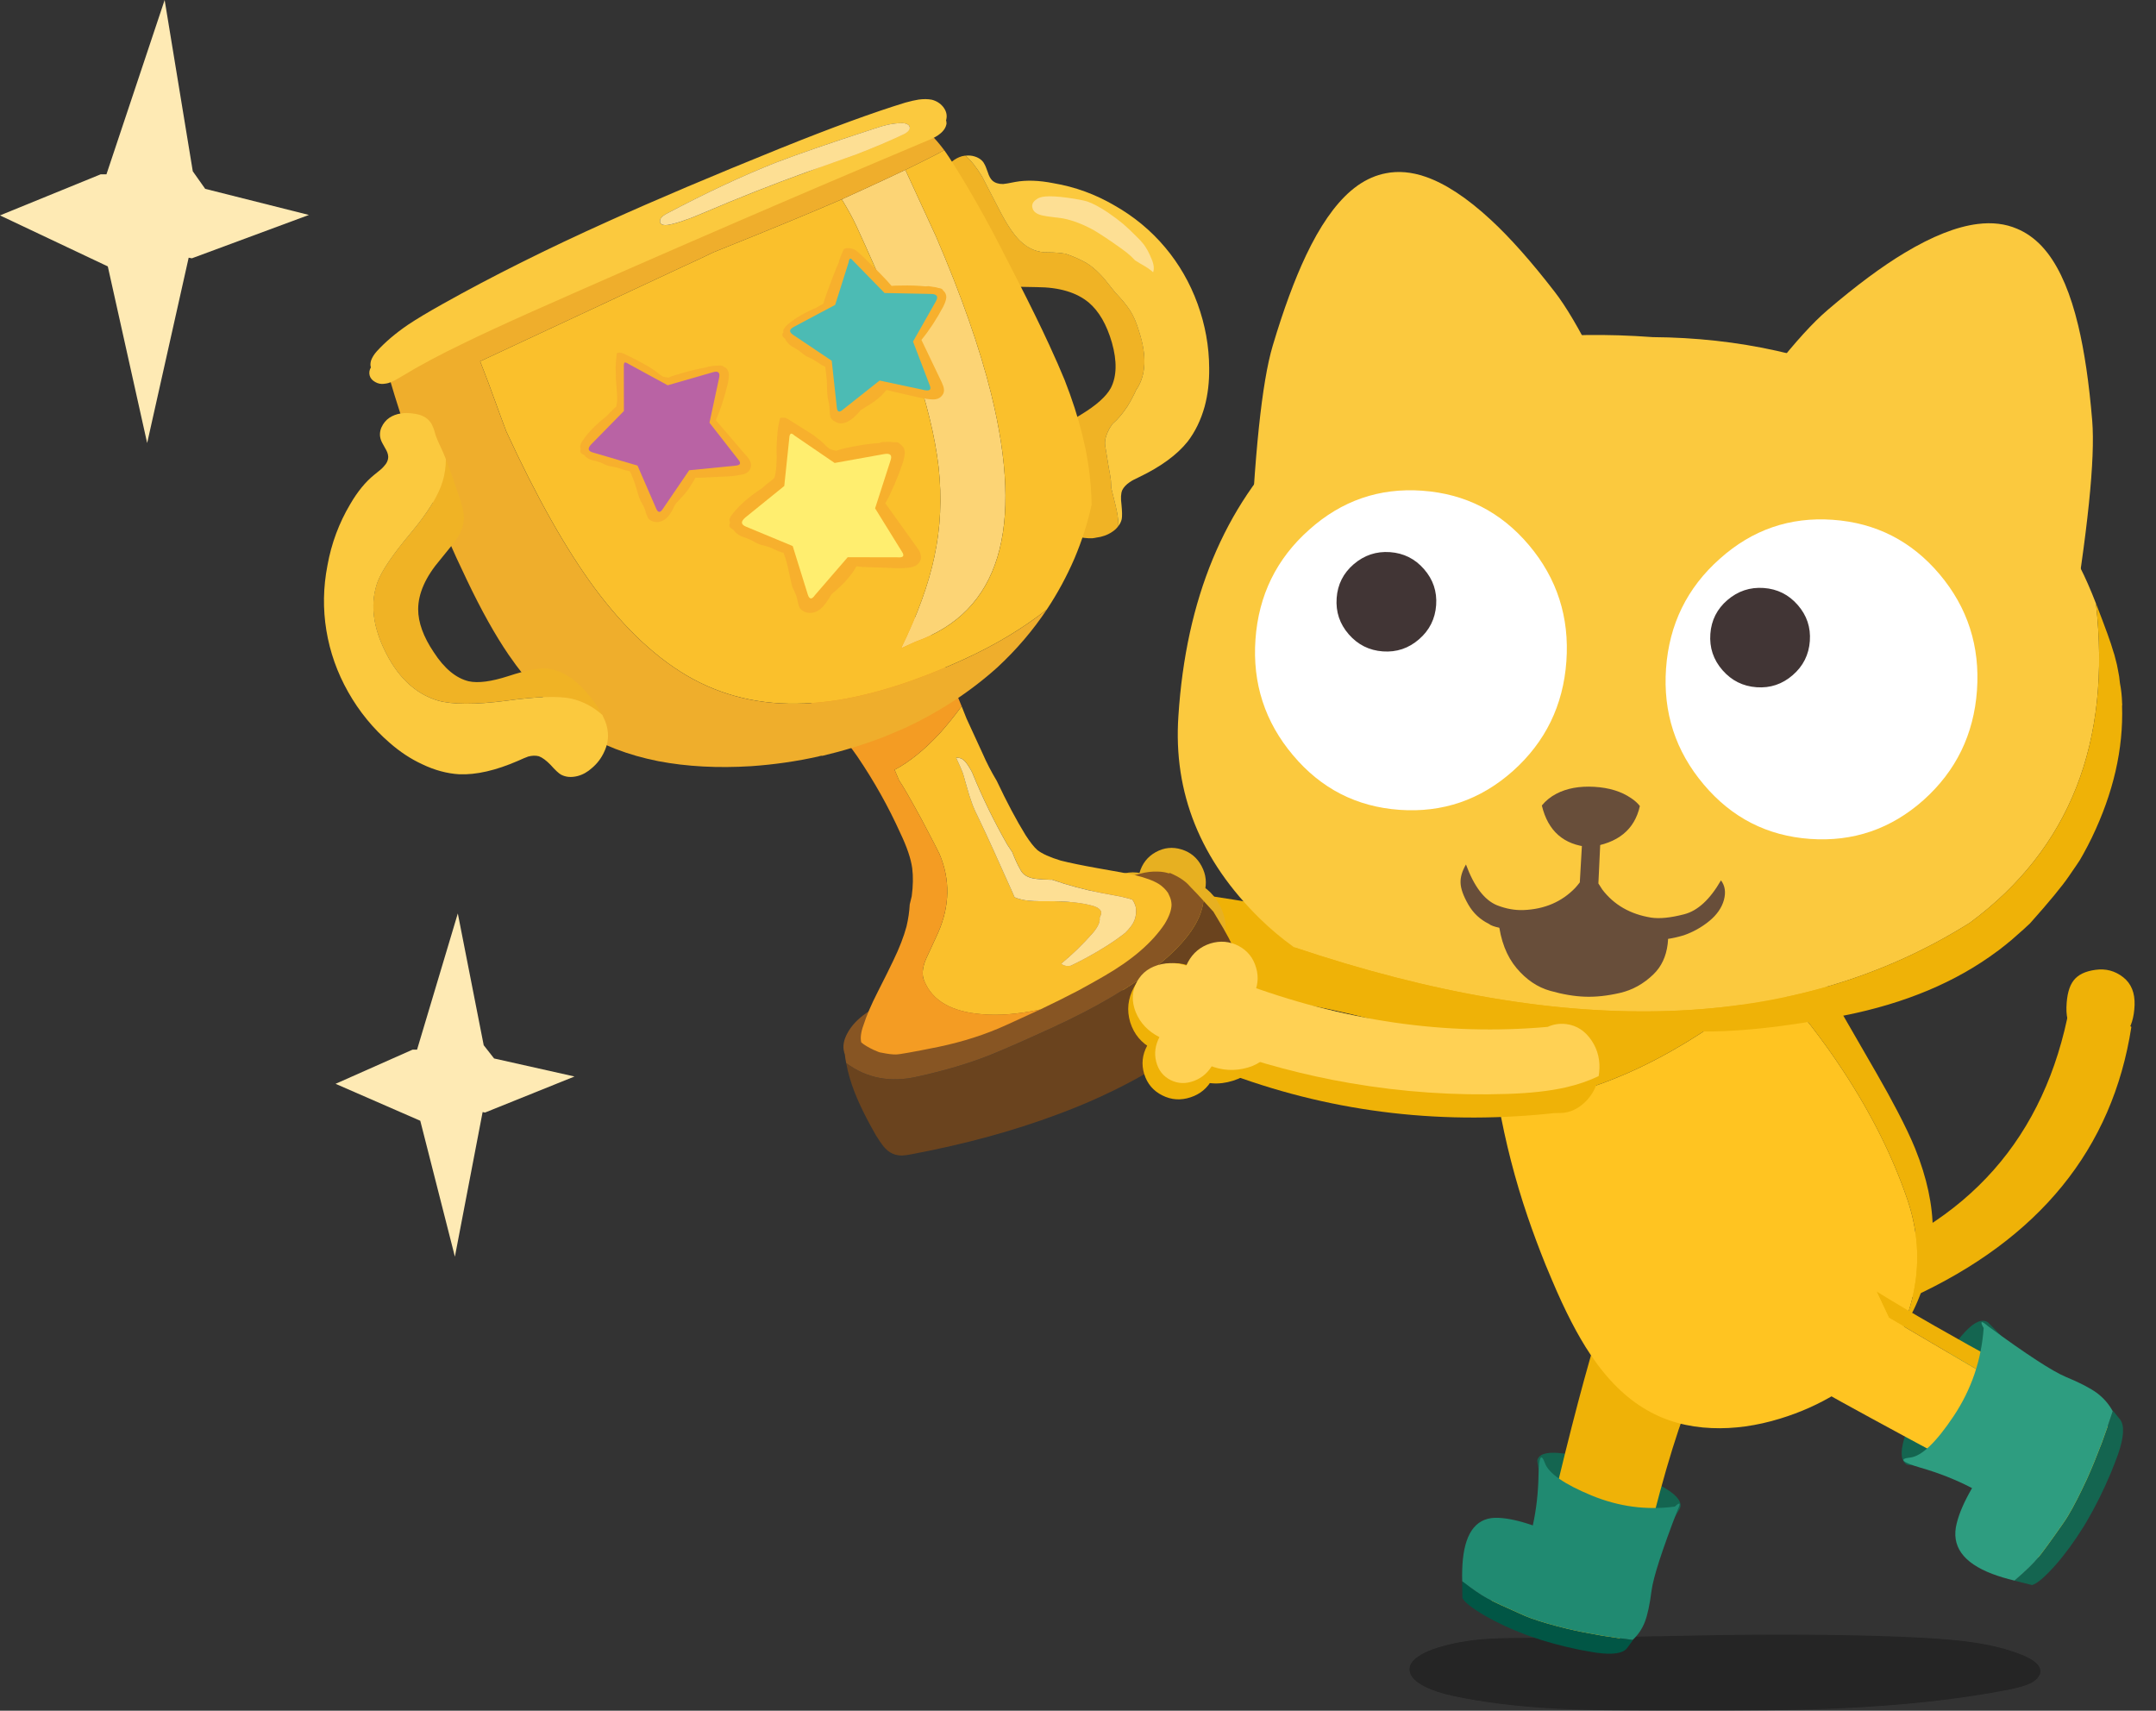 <svg fill="none" height="146" viewBox="0 0 184 146" width="184" xmlns="http://www.w3.org/2000/svg" xmlns:xlink="http://www.w3.org/1999/xlink"><rect x="0" y="0" width="184" height="146" fill="#333333" stroke="none"/><clipPath id="a"><path d="m0 0h184v146h-184z"/></clipPath><g clip-path="url(#a)"><path d="m172.538 141.225c.908.366 1.428.759 1.558 1.179.08.227.041.452-.117.678-.135.21-.351.393-.646.549-.408.21-1.067.403-1.973.582-4.212.823-9.115 1.355-14.706 1.597-3.41.15-8.479.213-15.207.186-3.833-.011-6.742-.07-8.725-.178-3.231-.178-6.096-.53-8.596-1.057-1.026-.215-1.863-.487-2.511-.814-.82-.41-1.259-.869-1.315-1.38-.048-.437.203-.84.754-1.21.447-.307 1.049-.571 1.806-.791 1.094-.324 2.257-.541 3.488-.654.582-.053 1.252-.089 2.009-.104.375-.011 1.051-.019 2.033-.024 3.701-.011 9.258-.092 16.672-.242 6.619-.081 12.188-.008 16.704.217 1.856.097 3.366.228 4.531.396 1.651.236 3.068.594 4.245 1.074z" fill="#000" fill-opacity=".15" opacity=".15"/><path d="m172.538 141.225c.908.366 1.428.759 1.558 1.179.08.227.041.452-.117.678-.135.21-.351.393-.646.549-.408.21-1.067.403-1.973.582-4.212.823-9.115 1.355-14.706 1.597-3.41.15-8.479.213-15.207.186-3.833-.011-6.742-.07-8.725-.178-3.231-.178-6.096-.53-8.596-1.057-1.026-.215-1.863-.487-2.511-.814-.82-.41-1.259-.869-1.315-1.38-.048-.437.203-.84.754-1.21.447-.307 1.049-.571 1.806-.791 1.094-.324 2.257-.541 3.488-.654.582-.053 1.252-.089 2.009-.104.375-.011 1.051-.019 2.033-.024 3.701-.011 9.258-.092 16.672-.242 6.619-.081 12.188-.008 16.704.217 1.856.097 3.366.228 4.531.396 1.651.236 3.068.594 4.245 1.074z" fill="#000" fill-opacity=".15"/><path d="m172.538 141.225c.908.366 1.428.759 1.558 1.179.08.227.041.452-.117.678-.135.21-.351.393-.646.549-.408.21-1.067.403-1.973.582-4.212.823-9.115 1.355-14.706 1.597-3.41.15-8.479.213-15.207.186-3.833-.011-6.742-.07-8.725-.178-3.231-.178-6.096-.53-8.596-1.057-1.026-.215-1.863-.487-2.511-.814-.82-.41-1.259-.869-1.315-1.38-.048-.437.203-.84.754-1.21.447-.307 1.049-.571 1.806-.791 1.094-.324 2.257-.541 3.488-.654.582-.053 1.252-.089 2.009-.104.375-.011 1.051-.019 2.033-.024 3.701-.011 9.258-.092 16.672-.242 6.619-.081 12.188-.008 16.704.217 1.856.097 3.366.228 4.531.396 1.651.236 3.068.594 4.245 1.074z" fill="#000" fill-opacity=".15"/><path d="m143.375 128.729-1.921 3.247-9.626-3.353-.635-3.966c.212-1.047 2.384-.878 6.514.504 4.162 1.385 6.052 2.576 5.668 3.568z" fill="#146550"/><path d="m169.673 112.867 2.945 2.997-5.591 9.559-4.253-.411c-1.04-.522-.389-2.844 1.951-6.961 2.351-4.15 3.999-5.879 4.946-5.185z" fill="#146550"/><path d="m163.134 110.731-4.186-3.275c10.493-4.16 16.498-12.052 18.012-23.675l4.937 3.863c-1.607 10.398-7.86 18.093-18.763 23.087z" fill="#efb207"/><path d="m177.254 88.422c-.632-.614-.931-1.434-.897-2.464.03-1.033.233-1.792.608-2.278.374-.493 1.001-.798 1.882-.913.876-.12 1.659.09 2.349.63.689.539 1.013 1.335.976 2.388-.041 1.045-.289 1.859-.745 2.439-.456.58-1.108.912-1.956.996-.849.076-1.588-.189-2.219-.795z" fill="#efb207"/><path d="m131.779 84.132-3.858 6.264c-8.155-3.094-16.828-5.123-26.02-6.089l-.077-8.033c9.333 1.197 19.318 3.816 29.955 7.858z" fill="#efb207"/><path d="m128.497 85.162c1.068-.732 2.29-1.091 3.665-1.075 1.383.022 2.495.414 3.337 1.175.842.735 1.189 1.618 1.038 2.653-.149 1.033-.74 1.904-1.772 2.612-1.032.707-2.227 1.061-3.585 1.06-1.367.006-2.481-.353-3.34-1.075-.886-.73-1.267-1.624-1.143-2.679.133-1.049.732-1.938 1.8-2.67z" fill="#efb207"/><path d="m99.819 76.315c.469.857.573 1.754.305 2.695-.262.925-.817 1.637-1.668 2.132-.85.491-1.742.616-2.675.375-.952-.252-1.677-.811-2.174-1.68-.485-.875-.593-1.791-.323-2.745.276-.979.848-1.71 1.717-2.196.877-.474 1.786-.571 2.73-.291.924.275 1.62.846 2.087 1.71z" fill="#e7b021"/><path d="m104.062 77.201c.569 1.04.693 2.124.373 3.256-.316 1.122-.989 1.981-2.02 2.578-1.025.597-2.101.749-3.227.453-1.151-.302-2.026-.977-2.628-2.026-.588-1.06-.72-2.168-.394-3.323.333-1.18 1.027-2.063 2.081-2.653 1.059-.567 2.158-.683 3.3-.349 1.115.333 1.954 1.022 2.517 2.065z" fill="#e7b021"/><path d="m98.636 72.723c.707-.391 1.446-.467 2.213-.225.759.234 1.328.711 1.706 1.433.376.707.455 1.451.235 2.232-.219.777-.673 1.361-1.359 1.754-.697.405-1.426.5-2.191.286-.772-.227-1.355-.699-1.75-1.415-.387-.724-.469-1.485-.245-2.281.226-.8.69-1.396 1.391-1.784z" fill="#e7b021"/><path d="m96.357 79.692c.707-.391 1.446-.467 2.213-.225.759.234 1.328.711 1.706 1.433.377.707.455 1.451.235 2.232-.219.777-.672 1.362-1.359 1.754-.696.405-1.426.5-2.191.286-.772-.227-1.355-.699-1.75-1.415-.387-.724-.469-1.485-.245-2.281.226-.8.69-1.396 1.391-1.784z" fill="#e7b021"/><path d="m41.281 89.203-2.21-11.246-3.477 11.622h-.38l-6.576 2.918 7.23 3.153 2.954 11.598 2.366-12.34.209.039 7.634-3.075-6.863-1.538-.889-1.133m-27.228-89.202-4.967 14.88h-.497l-8.589 3.505 9.202 4.352 3.359 15.075 3.543-15.818.274.052 9.986-3.7-8.85-2.228-1.059-1.499z" fill="#feeab4"/><path d="m136.172 114.336c.828-2.251 2.437-2.95 4.825-2.099 3.303 1.214 4.225 3.992 2.767 8.335-1.341 3.651-2.797 9-4.368 16.05l-.02.105c-.019.067-.036.135-.055.203-.333 1.181-.673 2.112-1.021 2.797-.345.674-1.205.808-2.577.402-1.372-.407-3.094-.966-5.164-1.681-2.059-.716-3.263-1.514-3.61-2.398-.083-.206-.144-.428-.18-.662-.118-.738-.005-1.568.341-2.494.454-1.233 1.439-1.78 2.957-1.641.578.053 1.159.108 1.742.162 1.647-7.165 3.102-12.858 4.361-17.079z" fill="#efb207"/><path d="m127.891 94.178c.835.03 1.793-.031 2.878-.181 2.55-.358 5.244-1.155 8.084-2.393 3.915-1.706 8.064-4.349 12.45-7.932 2.246 2.468 4.25 5.046 6.013 7.735 2.403 3.663 4.227 7.32 5.47 10.973.795 2.335 1.024 4.673.685 7.015-.218 1.532-.671 3.022-1.358 4.471-.37.541-.773 1.061-1.209 1.558-1.179 1.348-2.562 2.506-4.148 3.477-1.482.914-3.091 1.636-4.827 2.166-2.012.619-3.958.888-5.838.81-2.07-.081-3.924-.597-5.558-1.546-1.771-1.019-3.372-2.598-4.802-4.738-1.079-1.605-2.174-3.725-3.284-6.359-.188-.439-.37-.874-.546-1.302-.572-1.423-1.082-2.792-1.53-4.108-1.07-3.142-1.896-6.356-2.481-9.645z" fill="#ffc421"/><path d="m129.582 82.306c.72-.577 1.741-1.187 3.064-1.826 2.641-1.291 4.884-2.195 6.727-2.712 2.523-.722 4.841-.929 6.955-.619 1.184.172 2.308.502 3.371.991.623.267 1.217.591 1.787.972.835.577 1.649 1.357 2.441 2.338.221.249.436.521.643.816.606.818 1.42 2.115 2.445 3.894l3.126 5.421c.691 1.199 1.29 2.287 1.798 3.264.647 1.24 1.15 2.301 1.508 3.181 1.006 2.496 1.508 4.843 1.504 7.037-.01 1.118-.148 2.223-.414 3.318-.171.756-.41 1.508-.717 2.255-.218.563-.466 1.104-.742 1.621-.292.555-.615 1.091-.966 1.607.687-1.449 1.14-2.939 1.358-4.471.339-2.341.11-4.68-.685-7.015-1.244-3.652-3.068-7.31-5.47-10.972-1.763-2.689-3.767-5.268-6.013-7.735-4.386 3.583-8.537 6.226-12.45 7.932-2.84 1.236-5.536 2.035-8.084 2.393-1.086.15-2.045.211-2.878.181-.268-1.576-.486-3.166-.651-4.765-.091-.869-.13-1.585-.118-2.149.026-.8.143-1.505.355-2.115.372-1.071 1.073-2.018 2.103-2.843z" fill="#efb207"/><path d="m176.81 119.554.102.05c.066.038.13.077.196.114 1.162.696 2.063 1.332 2.705 1.909.627.569.575 1.551-.157 2.945-.729 1.39-1.695 3.123-2.9 5.202-1.204 2.059-2.305 3.156-3.301 3.288-.235.036-.481.042-.735.017.048-.06.1-.11.157-.152.302-.297.691-.716 1.163-1.255.24-.235.642-.738 1.205-1.513.578-.779 1.005-1.399 1.281-1.862 1.182-1.979 1.836-3.337 1.962-4.075.215-1.254-.378-2.293-1.777-3.116-.196-.114-.367-.215-.516-.303-.35-.194-.58-.316-.693-.37-.154-.079-.858-.347-2.109-.809l-12.186-7.164-1.055-2.241c2.918 1.801 6.588 3.901 11.01 6.306 1.762.963 3.644 1.972 5.646 3.029z" fill="#efb207"/><path d="m154.147 112.593.006.005c1.499-2.365 3.499-3.156 5.999-2.376l1.055 2.242 12.185 7.164c1.252.461 1.954.73 2.11.808.113.053.343.177.693.37.149.088.321.19.516.304 1.4.822 1.991 1.861 1.777 3.115-.127.738-.781 2.096-1.962 4.075-.276.463-.703 1.084-1.282 1.862-.563.775-.964 1.279-1.204 1.513-.474.541-.861.958-1.164 1.255-.056.043-.108.093-.156.152-.794-.08-1.639-.439-2.533-1.077-1.184-.846-1.537-2.081-1.057-3.705.183-.623.37-1.247.561-1.871-1.181-.633-2.3-1.235-3.359-1.807-5.136-2.757-8.853-4.783-11.148-6.076-2.082-1.755-2.428-3.739-1.037-5.951z" fill="#ffc421"/><path d="m124.807 136.386-.02-1.426.003-.011c.905.699 1.613 1.185 2.123 1.459.502.27 1.55.755 3.143 1.457.201.087.417.173.649.257.809.291 1.84.587 3.093.89.465.109.945.213 1.439.308.502.098 1.012.192 1.531.28.82.131 1.675.25 2.566.358.076-.046-.084.19-.48.708-.353.444-1.224.572-2.611.383-.222-.039-.455-.078-.7-.117-.282-.052-.563-.105-.845-.157-1.468-.306-2.823-.678-4.063-1.114-.146-.052-.289-.104-.427-.154-1.298-.489-2.448-1.023-3.45-1.603-1.098-.638-1.749-1.145-1.951-1.518z" fill="#015645"/><path d="m124.79 134.95c-.018-.674 0-1.284.053-1.826.245-2.487 1.262-3.683 3.052-3.586.798.034 1.772.248 2.92.644.303-1.374.466-2.828.489-4.358.039-1.526.221-1.843.547-.952.322.873 1.649 1.793 3.977 2.757 2.325.955 4.693 1.271 7.109.947.452-.425.529-.323.229.302-1.33 3.45-2.07 5.743-2.219 6.878-.147 1.162-.337 2.046-.566 2.656-.237.608-.585 1.122-1.044 1.544-.891-.107-1.746-.226-2.566-.358-.519-.089-1.03-.181-1.531-.279-.494-.096-.973-.199-1.439-.308-1.253-.304-2.285-.599-3.093-.89-.233-.084-.45-.169-.649-.258-1.593-.702-2.641-1.186-3.143-1.457-.509-.272-1.217-.758-2.123-1.458z" fill="#208a71"/><path d="m173.419 135.273-1.482-.373-.011-.006c.924-.793 1.584-1.429 1.978-1.909.39-.472 1.123-1.479 2.2-3.02.135-.194.271-.407.409-.636.479-.801 1.012-1.843 1.602-3.125.216-.477.428-.972.635-1.484.211-.519.42-1.048.627-1.591.315-.858.627-1.757.935-2.698-.032-.097.178.144.629.721.382.508.324 1.492-.176 2.953-.09.231-.18.473-.275.73-.116.292-.232.584-.348.878-.64 1.515-1.322 2.889-2.048 4.119l-.252.422c-.794 1.279-1.6 2.384-2.422 3.316-.903 1.019-1.569 1.586-2.002 1.703z" fill="#146550"/><path d="m171.926 134.894c-.702-.169-1.33-.358-1.883-.566-2.527-.958-3.543-2.399-3.05-4.323.21-.862.646-1.862 1.308-3.005-1.36-.711-2.831-1.294-4.413-1.746-1.575-.467-1.864-.755-.869-.861.977-.108 2.22-1.298 3.732-3.567 1.501-2.267 2.348-4.762 2.542-7.485-.342-.61-.219-.666.364-.166 3.287 2.411 5.503 3.855 6.648 4.334 1.171.484 2.048.936 2.631 1.356.579.429 1.035.951 1.373 1.568-.308.941-.618 1.84-.935 2.698-.206.543-.416 1.073-.627 1.592-.207.511-.419 1.006-.636 1.483-.589 1.282-1.122 2.323-1.601 3.125-.138.231-.274.442-.409.636-1.077 1.541-1.811 2.548-2.2 3.02-.394.48-1.054 1.116-1.978 1.909z" fill="#2e9d80"/><path d="m132.679 24.902c-1.976-2.561-3.793-4.61-5.454-6.146-2.017-1.867-3.877-3.091-5.578-3.675-1.189-.409-2.315-.506-3.378-.294-.828.158-1.622.502-2.379 1.029-.209.148-.419.313-.629.491-1.357 1.177-2.622 3.003-3.795 5.477-.977 2.059-1.928 4.633-2.85 7.728-.922 3.094-1.574 9.329-1.958 18.705-.386 9.376 1.864 14.8 6.752 16.27l30.994 2.884c.37-10.42-.998-19.463-4.103-27.128-3.1-7.663-5.641-12.776-7.622-15.343z" fill="#fbc93e"/><path d="m155.951 26.475c2.46-2.103 4.662-3.738 6.604-4.901 2.358-1.415 4.43-2.234 6.215-2.457 1.248-.158 2.371-.024 3.367.403.778.324 1.483.822 2.117 1.493.174.188.345.391.514.608 1.087 1.429 1.95 3.475 2.589 6.137.534 2.213.933 4.929 1.2 8.146.265 3.217-.378 9.453-1.929 18.708-1.551 9.256-4.869 14.105-9.955 14.546l-30.929-3.511c1.78-10.275 4.979-18.846 9.596-25.713 4.611-6.865 8.149-11.352 10.614-13.459z" fill="#fbc93e"/><path d="m174.089 80.043c.166-.148.329-.295.489-.444-.113.099-.226.199-.334.303-.056.049-.108.097-.155.141zm-33.059-51.273c-7.825-.574-14.503.205-20.034 2.337-4.582 1.763-8.125 3.877-10.629 6.339-5.889 5.79-9.154 13.68-9.799 23.67-.447 6.542 1.873 12.305 6.959 17.287.889.871 1.853 1.681 2.896 2.431 23.633 7.954 42.868 7.258 57.705-2.09 8.505-6.29 12.086-15.374 10.746-27.249-.455-1.172-.902-2.192-1.34-3.053-.025-.055-.058-.113-.097-.174-.022-.103-.069-.199-.139-.286-.485-.968-1.02-1.898-1.606-2.789-.126-.202-.262-.4-.41-.594-2.663-3.872-6.31-7.128-10.943-9.767-.922-.535-1.89-1.041-2.903-1.518-6.247-2.981-13.05-4.494-20.409-4.543z" fill="#fbc93e"/><path d="m178.875 51.494c.811 2.088 1.297 3.433 1.459 4.033.085.238.157.488.216.747.085.302.154.603.204.907.08.369.137.739.168 1.115.11.564.171 1.129.185 1.696.006.049.009.097.011.145.003.03-.002.062-.014.1.121 3.683-.742 7.436-2.585 11.26-.233.481-.478.95-.732 1.405-.089.167-.183.333-.282.495-.044.08-.356.538-.935 1.377-.569.839-1.676 2.182-3.321 4.028-.109.099-.218.2-.328.303-.052.05-.102.097-.149.142l-1.087.96c-.372.313-.753.616-1.142.913-.009 0-.022.011-.039.033-.011.009-.025.017-.045.025-3.515 2.628-7.867 4.455-13.056 5.485-5.175 1.021-9.533 1.471-13.074 1.351-.126-.009-.25-.013-.37-.013-.073 0-.142 0-.204 0-4.286.122-8.257.013-11.914-.33-.684-.062-1.366-.136-2.044-.217-1.547-.197-3.039-.428-4.475-.694-.477-.106-.96-.211-1.448-.313-.21-.044-.425-.091-.644-.141-.11-.027-.222-.055-.336-.081-.414-.102-.825-.206-1.23-.313-4.42-1.193-8.167-2.887-11.241-5.082 23.634 7.954 42.868 7.258 57.705-2.09 8.505-6.29 12.087-15.374 10.746-27.249z" fill="#efb207"/><path d="m156.418 44.361c3.682.261 6.721 1.813 9.118 4.655 2.391 2.843 3.453 6.145 3.185 9.906-.268 3.756-1.788 6.875-4.559 9.357-2.776 2.471-6.005 3.577-9.685 3.317-3.662-.26-6.687-1.809-9.076-4.646-2.41-2.85-3.483-6.151-3.215-9.907.268-3.761 1.797-6.88 4.589-9.356 2.766-2.478 5.981-3.586 9.643-3.326z" fill="#fff"/><path d="m121.377 41.879c3.683.261 6.722 1.813 9.118 4.655 2.392 2.843 3.453 6.145 3.185 9.906-.268 3.756-1.787 6.875-4.559 9.357-2.775 2.471-6.004 3.577-9.685 3.317-3.662-.26-6.687-1.809-9.075-4.646-2.411-2.848-3.483-6.151-3.215-9.908.268-3.761 1.797-6.88 4.588-9.356 2.767-2.478 5.982-3.586 9.643-3.326z" fill="#fff"/><path d="m147.426 51.209c.894-.767 1.924-1.111 3.092-1.029 1.169.083 2.138.568 2.908 1.454.771.882 1.115 1.904 1.032 3.068-.084 1.174-.57 2.145-1.459 2.914-.889.774-1.918 1.119-3.086 1.036-1.168-.083-2.139-.569-2.916-1.462-.771-.886-1.115-1.916-1.03-3.089.083-1.165.569-2.127 1.457-2.892z" fill="#413535"/><path d="m115.533 48.15c.893-.767 1.924-1.111 3.092-1.029 1.168.083 2.138.568 2.908 1.454.771.882 1.115 1.904 1.032 3.068-.084 1.174-.57 2.145-1.459 2.914-.889.774-1.918 1.119-3.086 1.036-1.169-.083-2.139-.569-2.916-1.462-.771-.886-1.115-1.916-1.03-3.089.083-1.165.569-2.127 1.457-2.892z" fill="#413535"/><path d="m134.621 72.41c.367.017.728.055 1.081.113 1.639.269 3.078.969 4.319 2.103 1.458 1.346 2.238 2.9 2.333 4.66.027.458.016.888-.03 1.288-.133 1.065-.536 1.921-1.21 2.573-.836.813-1.786 1.343-2.85 1.59-1.069.248-2.062.356-2.979.325-.921-.031-1.917-.199-2.989-.503-1.078-.302-2.033-.946-2.867-1.937-.853-1.013-1.369-2.359-1.551-4.039-.022-.209-.033-.416-.035-.617-.007-1.487.551-2.765 1.678-3.834.784-.741 1.713-1.246 2.781-1.51.713-.181 1.487-.252 2.318-.213z" fill="#684e3a"/><path d="m133.481 63.46c.82-.189 1.698-.256 2.636-.2.941.055 1.937.231 2.986.53 2.089.572 4.121 2.071 6.096 4.5 1.96 2.423 2.826 4.518 2.595 6.281-.23 1.779-1.501 3.1-3.809 3.964-2.348.872-5.09.238-8.225-1.901-4.006 1.605-7.037 1.74-9.096.402-1.666-1.088-2.448-2.321-2.348-3.702.028-.327.104-.658.226-.994.648-1.779 1.891-3.616 3.734-5.513 1.811-1.879 3.547-3.003 5.207-3.369z" fill="#fbc93e"/><path d="m136.569 69.285c.084.111.117.341.097.686l-.254 5.426c.114.191.226.363.332.519.999 1.31 2.389 2.109 4.17 2.396.725.11 1.663.014 2.815-.284 1.153-.294 2.202-1.258 3.145-2.895.346.455.429 1.011.251 1.674-.185.666-.601 1.265-1.247 1.796-.651.531-1.374.936-2.164 1.213-1.017.313-1.989.441-2.916.388-1.924-.117-3.693-1.011-5.308-2.679-2.111 1.371-3.963 2.002-5.556 1.891-1.599-.111-2.557-.302-2.874-.574-.751-.369-1.336-.919-1.756-1.654s-.638-1.346-.655-1.835c-.022-.485.131-1.01.462-1.574.693 1.882 1.578 3.042 2.652 3.481.765.299 1.518.435 2.258.408 1.798-.072 3.269-.703 4.415-1.893.124-.136.254-.292.39-.47l.284-4.954c.088-.656.159-1.036.212-1.139.507-1.066.922-1.043 1.245.073z" fill="#684e3a"/><path d="m139.207 68.116c.318.214.566.438.744.674-.45 2.026-1.891 3.194-4.328 3.5-2.169-.183-3.514-1.366-4.037-3.547.33-.406.742-.741 1.236-1.0.896-.469 1.976-.667 3.24-.593 1.266.073 2.313.396 3.141.966z" fill="#684e3a"/><path d="m103.57 77.823c-.309-.338-.595-.652-.861-.944-.181 1.693-1.445 3.5-3.791 5.421-2.264 1.862-5.316 3.672-9.157 5.429-2.434 1.113-4.195 1.887-5.285 2.32-1.791.71-3.834 1.319-6.133 1.826-2.326.542-4.369.16-6.127-1.146.143.783.381 1.61.715 2.479.13.331.284.686.456 1.065.364.791.823 1.669 1.377 2.634.245.389.447.688.609.896.256.319.532.539.83.664.245.105.519.155.82.147.213-.011.489-.05.83-.119 4.538-.858 8.677-1.99 12.417-3.395 1.231-.455 2.425-.946 3.579-1.474 2.813-1.286 5.393-2.772 7.739-4.454 1.401-.988 2.409-1.929 3.024-2.82.42-.605.726-1.246.916-1.921.194-.763.237-1.501.127-2.212-.082-.463-.239-.968-.469-1.515-.182-.396-.436-.877-.764-1.446-.302-.514-.588-.993-.858-1.435z" fill="#6a431e"/><path d="m92.47 76.47c-2.02.924-4.25 2.053-6.692 3.388-2.161 1.185-5.399 2.97-9.714 5.357-.976.489-1.681.899-2.119 1.23-.745.514-1.294 1.102-1.643 1.763-.303.574-.392 1.093-.265 1.557.006.063.027.13.06.202.027.248.067.502.121.761 1.758 1.307 3.8 1.688 6.127 1.146 2.299-.508 4.343-1.116 6.133-1.826 1.088-.433 2.849-1.205 5.285-2.32 3.841-1.757 6.892-3.566 9.157-5.429 2.346-1.921 3.61-3.728 3.79-5.421-.401-.447-.745-.813-1.029-1.096-.23-.264-.428-.456-.592-.577-.242-.194-.56-.386-.954-.575-.113-.056-.21-.1-.288-.13l-.082.037c-.307-.098-.626-.148-.954-.152-.469-.025-.986.037-1.551.188-.394.094-.888.253-1.48.481-1.035.408-2.138.88-3.311 1.416z" fill="#875523"/><path d="m83.824 15.088c-.47-.786-.944-1.385-1.418-1.799-.027-.009-.049-.011-.066-.002-.08.016-.162.03-.241.045-.637.183-1.171.633-1.603 1.354-.347.528-.474 1.033-.384 1.513.03.161.108.353.234.578.152.234.265.411.342.528.1.172.213.392.337.661.141.305.248.539.323.7.207.449.576 1.108 1.106 1.974l1.019 1.787c.362.596.688 1.022.982 1.28.466.396 1.101.638 1.907.727.212.033.92.058 2.128.07 1.926.011 3.406.455 4.443 1.329.863.736 1.518 1.873 1.963 3.411.444 1.58.414 2.867-.089 3.86-.389.722-1.23 1.477-2.526 2.265-1.404.838-2.307 1.555-2.708 2.152-.757 1.152-.875 2.793-.351 4.926.124.553.263 1.0.42 1.341.215.467.469.852.761 1.154.378.392.866.671 1.463.832.449.12.9.177 1.353.164.126-.014.237-.031.334-.055.517-.063.975-.228 1.375-.499.218-.144.392-.309.522-.5 0-.283-.02-.567-.064-.852-.058-.41-.24-1.207-.546-2.393-.011-.213-.022-.425-.031-.638-.042-.328-.105-.702-.188-1.121l-.232-1.427c-.069-.339-.096-.588-.082-.746.011-.309.138-.694.384-1.155.075-.122.16-.247.253-.377.439-.375.864-.874 1.275-1.498.301-.486.552-.96.753-1.421.009-.027.024-.044.042-.052.795-1.213.867-2.834.216-4.865-.223-.769-.481-1.379-.778-1.831-.152-.234-.351-.503-.599-.803-.146-.173-.367-.419-.668-.739-.213-.272-.546-.686-.997-1.241-.402-.447-.786-.805-1.149-1.074-.391-.278-.932-.553-1.623-.824-.183-.069-.342-.127-.474-.175-.494-.078-.982-.117-1.462-.116-.924.031-1.747-.311-2.468-1.024-.524-.522-1.087-1.363-1.686-2.525-.342-.649-.842-1.616-1.501-2.904z" fill="#f0b325"/><path d="m84.006 13.992c-.05-.108-.113-.199-.191-.272-.163-.164-.372-.286-.627-.366-.254-.08-.516-.102-.784-.066.474.414.947 1.015 1.418 1.799.659 1.286 1.159 2.256 1.501 2.904.601 1.161 1.162 2.002 1.686 2.525.721.714 1.545 1.055 2.468 1.024.48-.002.966.036 1.462.116.132.048.29.106.474.175.692.27 1.233.545 1.623.824.364.269.747.627 1.149 1.074.452.555.784.969.997 1.241.3.321.522.566.668.739.248.3.447.568.599.803.295.452.555 1.063.778 1.831.651 2.031.579 3.652-.216 4.865-.019.008-.031.025-.042.052-.202.463-.453.936-.753 1.421-.411.624-.836 1.122-1.275 1.498-.092.13-.177.255-.252.377-.246.461-.375.846-.384 1.155-.014.159.013.408.082.746l.232 1.427c.083.419.146.793.188 1.121.011.213.022.425.031.638.306 1.187.488 1.985.546 2.393.044.284.066.569.064.852.14-.172.234-.369.285-.588.044-.238.036-.658-.024-1.262-.071-.533-.049-.935.067-1.205.124-.253.336-.48.635-.681.163-.119.434-.264.814-.438 1.858-.894 3.237-1.905 4.137-3.034.64-.836 1.123-1.829 1.445-2.978.274-1.018.403-2.11.389-3.278-.008-1.868-.338-3.697-.988-5.488-.651-1.791-1.578-3.401-2.781-4.832-1.204-1.429-2.633-2.614-4.288-3.555-1.645-.966-3.39-1.604-5.235-1.913-1.226-.244-2.312-.28-3.259-.108-.519.106-.863.166-1.032.178-.391.005-.698-.094-.922-.295-.155-.147-.281-.372-.376-.677-.138-.394-.24-.641-.307-.741z" fill="#fbc93e"/><path d="m82.068 60.275c-.604.821-1.215 1.579-1.833 2.274-1.327 1.433-2.622 2.482-3.888 3.148l.383.902c.314.444.968 1.58 1.964 3.411.859 1.63 1.355 2.589 1.488 2.876.921 2.19.881 4.427-.119 6.712-.259.575-.608 1.333-1.048 2.274-.309.75-.353 1.369-.129 1.854.688 1.687 2.335 2.631 4.938 2.833 1.433.128 3.085-.008 4.954-.405 1.128-.538 2.202-1.072 3.223-1.605.787-.425 1.532-.843 2.239-1.252 2.381-1.373 4.099-2.854 5.156-4.447.386-.633.582-1.18.588-1.64-.009-.256-.063-.494-.163-.708l-.137-.297c-.202-.298-.461-.55-.773-.755-.461-.289-1.157-.547-2.092-.774-.511-.114-1.56-.308-3.149-.583-1.333-.239-2.382-.455-3.147-.649-.914-.278-1.575-.575-1.981-.889-.293-.258-.634-.689-1.022-1.294-.775-1.255-1.593-2.797-2.454-4.621-.47-.786-.867-1.551-1.189-2.296-.339-.736-.803-1.743-1.389-3.02l-.417-1.049m.701 5.293c.085.136.16.275.226.419.853 2.09 1.841 4.119 2.966 6.085.152.234.295.452.431.652.097.26.209.525.333.794.132.288.237.491.312.608.108.233.243.411.408.531.268.203.629.322 1.081.355.212.033.615.056 1.209.067l.027-.013c1.403.489 2.812.868 4.223 1.137 1.165.206 1.861.345 2.091.414.195.042.383.097.568.164.127.181.223.388.285.621.068.383.033.758-.105 1.124-.118.314-.378.674-.781 1.075-.447.356-.974.729-1.582 1.115-.997.63-2.025 1.197-3.08 1.702-.365.058-.635-.003-.806-.186.903-.739 1.78-1.587 2.628-2.54.489-.55.704-1.007.644-1.373.105-.2.146-.37.124-.514-.074-.206-.29-.367-.649-.486-.958-.28-2.254-.416-3.888-.408-.933.013-1.601-.019-2.007-.094-.309-.055-.587-.134-.831-.241-.052-.064-.088-.144-.111-.242-1.32-2.964-2.263-5.035-2.828-6.214-.34-.693-.555-1.16-.646-1.402-.017-.036-.113-.317-.292-.846l-.334-1.152c-.086-.33-.162-.589-.227-.777-.064-.188-.249-.614-.557-1.279.044 0 .089.003.133.005.177.006.336.064.474.175.165.12.351.361.561.722z" fill="#fac02c"/><path d="m82.994 65.987c-.066-.144-.141-.283-.226-.419-.21-.361-.397-.602-.561-.722-.138-.111-.296-.169-.474-.175-.044 0-.089-.003-.133-.005.306.664.491 1.091.557 1.279.064.188.141.447.227.777l.334 1.152c.177.528.274.81.292.846.089.242.304.71.646 1.402.565 1.179 1.507 3.248 2.828 6.214.024.099.061.18.111.242.245.105.522.186.831.241.406.075 1.074.106 2.007.094 1.634-.008 2.929.128 3.888.408.361.119.577.28.649.486.022.142-.019.314-.124.514.058.364-.157.822-.645 1.373-.848.954-1.725 1.801-2.628 2.54.171.183.441.245.806.186 1.056-.505 2.083-1.072 3.08-1.702.608-.386 1.135-.758 1.582-1.115.405-.402.665-.761.781-1.075.136-.367.171-.743.105-1.124-.063-.233-.158-.439-.285-.621-.183-.069-.373-.123-.568-.164-.229-.069-.925-.208-2.09-.414-1.411-.269-2.82-.647-4.223-1.136l-.027.013c-.594-.011-.997-.033-1.209-.067-.452-.033-.812-.152-1.081-.355-.165-.12-.301-.297-.408-.531-.075-.117-.18-.32-.312-.608-.124-.269-.235-.535-.333-.794-.135-.199-.279-.416-.431-.652-1.123-1.966-2.112-3.994-2.966-6.085z" fill="#fddf94"/><path d="m69.664 57.3c-.22.188-.37.333-.455.436-.201.18-.314.361-.337.546-.078.209-.078.47 0 .783.028.205.13.474.306.807.238.566.496 1.122.77 1.671.64.252 1.242.661 1.81 1.229.42.439.892 1.038 1.418 1.799 1.43 2.109 2.649 4.283 3.656 6.52.565 1.179.903 2.176 1.018 2.994.091.719.078 1.52-.041 2.401-.052.219-.108.452-.169.697-.03.6-.121 1.23-.276 1.888-.234.868-.607 1.834-1.123 2.897-.287.61-.734 1.51-1.342 2.703-.55 1.079-.95 2.012-1.2 2.8-.224.603-.29 1.101-.196 1.493.251.213.599.422 1.044.632.359.163.569.241.632.233.555.116.985.17 1.286.163.284 0 1.495-.216 3.631-.649 2.109-.442 4.04-1.065 5.788-1.865.866-.395 1.542-.705 2.028-.928.486-.224.757-.347.866-.396-1.869.399-3.519.533-4.954.405-2.603-.202-4.25-1.146-4.938-2.833-.223-.485-.18-1.104.129-1.854.441-.941.789-1.699 1.048-2.275 1-2.285 1.04-4.522.119-6.712-.132-.288-.629-1.246-1.488-2.876-.994-1.829-1.65-2.965-1.963-3.411l-.383-.902c1.266-.666 2.561-1.715 3.888-3.148.618-.696 1.23-1.454 1.833-2.275l-.996-2.45c-.118-.208-.246-.486-.384-.836-.237-.61-.4-1.057-.488-1.343-.24-.52-.461-.954-.662-1.296-.1-.172-.168-.294-.201-.366-.11-.145-.182-.277-.213-.392-.058-.125-.089-.242-.094-.349-.121-.119-.241-.216-.364-.291-.643-.402-1.438-.419-2.382-.053-.044 0-.094.011-.147.034-.072.033-.144.066-.216.099-.044 0-.085.006-.121.022l-.053.025c-.306.141-.624.328-.95.566-1.788 1.144-3.497 2.36-5.13 3.652z" fill="#f49c23"/><path d="m79.884 20.184-2.619-5.688c-1.128.538-2.277 1.074-3.45 1.61-.577.264-1.236.564-1.974.903.547.903.961 1.66 1.242 2.271 2.152 4.672 3.761 8.549 4.83 11.629 1.165 3.384 1.895 6.369 2.189 8.952.293 2.629.172 5.187-.364 7.672-.496 2.337-1.44 4.933-2.831 7.789l1.217-.556c7.168-2.54 9.323-9.595 6.463-21.167-.979-3.927-2.545-8.397-4.703-13.417z" fill="#fcd475"/><path d="m41.651 32.581c.991 2.723 1.512 4.138 1.562 4.246 2.566 5.571 5.07 10.017 7.515 13.337 2.65 3.575 5.448 6.168 8.395 7.778 3.052 1.651 6.455 2.334 10.211 2.052 3.764-.264 8.089-1.513 12.976-3.748 2.633-1.204 4.974-2.612 7.026-4.225.916-1.377 1.706-2.837 2.371-4.38.637-1.51 1.123-3.037 1.458-4.583-.008-.539-.035-1.072-.08-1.596-.209-2.776-.95-5.787-2.227-9.034-.345-.843-.786-1.849-1.324-3.017-.72-1.563-1.622-3.403-2.704-5.518-1.208-2.385-2.133-4.16-2.777-5.323-1.071-1.948-2.092-3.667-3.063-5.159-.135-.199-.271-.399-.406-.597-.262.142-.533.288-.814.438-.812.416-1.648.83-2.505 1.244l2.619 5.689c2.158 5.018 3.725 9.49 4.703 13.417 2.861 11.572.707 18.627-6.463 21.167l-1.217.556c1.393-2.856 2.335-5.452 2.831-7.789.536-2.487.657-5.044.364-7.672-.295-2.586-1.026-5.57-2.189-8.952-1.068-3.079-2.679-6.956-4.83-11.629-.281-.611-.695-1.368-1.242-2.271-2.693 1.166-6.334 2.668-10.924 4.507-.839.405-1.791.852-2.854 1.338l-17.086 7.979c.196.519.42 1.102.674 1.748z" fill="#fac02c"/><path d="m49.115 23.62c-3.292 1.527-6.372 2.99-9.242 4.391-2.139 1.044-4.148 2.06-6.028 3.051-.334.175-.598.361-.79.558.198.714.409 1.433.633 2.159 1.648 5.382 3.704 10.631 6.17 15.748 1.218 2.554 2.399 4.668 3.543 6.343 1.659 2.418 3.641 4.568 5.948 6.45 1.973 1.252 4.256 2.132 6.848 2.643 2.417.461 5.058.602 7.921.424 1.966-.138 3.88-.414 5.74-.83.036-.017.094-.033.174-.047.036-.017.089-.019.16-.008 1.772-.419 3.503-.949 5.194-1.593.604-.255 1.206-.508 1.81-.763 2.967-1.379 5.608-3.109 7.924-5.191 1.622-1.504 3.027-3.147 4.214-4.93-2.051 1.613-4.394 3.022-7.026 4.225-4.887 2.235-9.212 3.484-12.976 3.748-3.756.281-7.159-.402-10.211-2.053-2.947-1.612-5.745-4.205-8.395-7.778-2.445-3.32-4.951-7.766-7.515-13.337-.05-.108-.571-1.522-1.562-4.246-.254-.646-.478-1.229-.674-1.748l17.086-7.979c1.063-.486 2.015-.933 2.854-1.338 4.589-1.838 8.23-3.341 10.924-4.507.739-.338 1.397-.639 1.974-.903 1.171-.536 2.323-1.072 3.45-1.61.858-.414 1.692-.829 2.505-1.244.281-.15.552-.295.814-.438-.4-.535-.775-.972-1.127-1.312-.353-.339-.707-.613-1.065-.819-.593.184-1.198.385-1.818.603l-12.085 5.398c-6.831 3.037-11.955 5.349-15.372 6.934z" fill="#efae2c"/><path d="m38.047 39.191c-.005.655-.096 1.285-.276 1.888-.361 1.208-1.266 2.679-2.718 4.408-1.507 1.799-2.445 3.175-2.815 4.127-.634 1.704-.475 3.591.477 5.657 1.117 2.426 2.674 3.935 4.669 4.522 1.248.342 3.162.349 5.738.019 2.666-.37 4.559-.431 5.679-.183.987.245 1.854.708 2.603 1.388-.158-.297-.368-.636-.632-1.016-1.281-1.785-2.614-2.764-4.002-2.934-.717-.086-1.841.125-3.377.63-1.463.474-2.595.622-3.397.444-1.084-.266-2.072-1.086-2.967-2.462-.897-1.33-1.344-2.562-1.341-3.695.009-1.354.638-2.762 1.887-4.224.768-.94 1.218-1.504 1.349-1.694.447-.639.668-1.274.663-1.902.003-.372-.103-.888-.322-1.551l-.666-1.946c-.202-.582-.386-1.074-.549-1.479z" fill="#f0b325"/><path d="m37.004 36.568c-.089-.242-.185-.427-.287-.553-.289-.391-.747-.627-1.374-.71-.848-.135-1.548-.02-2.101.341-.3.202-.532.481-.693.84-.144.349-.162.694-.049 1.033.031.116.152.355.362.716.168.27.259.513.268.725.008.302-.122.589-.389.863-.111.138-.376.367-.795.691-.748.603-1.433 1.438-2.054 2.506-.96 1.613-1.609 3.358-1.946 5.23-.364 1.863-.395 3.716-.092 5.559.303 1.841.922 3.592 1.861 5.252.938 1.66 2.116 3.101 3.53 4.325.88.772 1.805 1.383 2.774 1.831 1.066.513 2.127.8 3.18.863 1.444.056 3.113-.325 5.006-1.147.378-.173.671-.295.878-.369.331-.086.634-.094.906-.023.29.106.618.349.988.724.411.464.717.749.917.854.402.208.866.245 1.394.113.449-.117.864-.352 1.248-.702.439-.375.778-.824 1.018-1.346.267-.558.375-1.107.322-1.648-.03-.444-.157-.886-.381-1.327l-.086-.189c-.75-.68-1.617-1.143-2.603-1.388-1.12-.25-3.013-.189-5.678.183-2.577.33-4.49.324-5.738-.019-1.995-.589-3.552-2.096-4.669-4.522-.952-2.067-1.11-3.952-.477-5.657.368-.952 1.308-2.328 2.815-4.127 1.452-1.73 2.357-3.2 2.718-4.408.18-.605.273-1.235.276-1.888-.097-.259-.188-.48-.271-.66-.066-.144-.169-.369-.31-.674-.124-.269-.218-.499-.284-.686-.039-.134-.1-.335-.179-.603z" fill="#fbc93e"/><path d="m89.86 18.528c.372.049.649.083.836.108.812.152 1.684.481 2.617.99.566.328 1.352.85 2.357 1.565.356.25.649.486.881.707l.309.316c.088.047.24.141.456.281.497.274.861.521 1.093.739.118-.314.06-.724-.172-1.227-.188-.458-.398-.841-.627-1.149-.162-.209-.359-.424-.591-.644-.412-.42-.8-.788-1.162-1.1-.389-.322-.822-.647-1.298-.972-.695-.466-1.288-.782-1.778-.949-.378-.109-.952-.217-1.72-.322-.812-.106-1.429-.141-1.847-.102-.356.033-.612.117-.767.253-.118.075-.215.173-.29.295-.068.139-.085.267-.053.383.058.364.375.6.949.708.195.042.463.081.808.12z" fill="#fddf94"/><path d="m32.79 32.751c.213-.011.455-.078.726-.202.144-.066.37-.191.679-.375 1.585-.965 3.408-1.94 5.464-2.923 1.353-.663 3.234-1.534 5.641-2.612 11.273-5.004 22.595-9.901 33.968-14.689.423-.172.745-.352.963-.539.32-.255.502-.545.549-.871-.005-.106-.02-.208-.042-.306.028-.034.038-.061.03-.078.074-.361-.02-.708-.284-1.044-.248-.3-.569-.502-.965-.603-.336-.064-.707-.067-1.118-.011-.285.044-.662.128-1.128.255-2.735.838-6.304 2.143-10.705 3.917-5.76 2.329-10.619 4.389-14.575 6.178-5.227 2.348-9.949 4.704-14.166 7.067-1.284.718-2.285 1.318-3.003 1.798-1.063.725-1.949 1.479-2.66 2.26-.231.258-.395.517-.492.78-.069.228-.077.427-.02.597-.132.234-.166.467-.103.7.063.233.226.419.488.561.235.131.486.18.754.144m44.85-21.921c.038.222-.13.43-.5.621-1.146.546-2.497 1.121-4.052 1.723-.188.064-1.585.563-4.192 1.493-2.939 1.061-5.894 2.228-8.865 3.5-.693.295-1.193.491-1.498.588-.557.211-1.068.358-1.532.439-.285.044-.488.006-.609-.113-.052-.064-.071-.153-.058-.267.003-.089.041-.172.114-.248.066-.095.212-.205.438-.33 3.37-1.78 6.469-3.231 9.293-4.349 1.835-.708 4.642-1.677 8.42-2.904.53-.177.924-.292 1.184-.345.438-.092.844-.136 1.215-.131.15-.003.284.023.397.08.132.049.213.131.245.247z" fill="#fbc93e"/><path d="m77.141 11.455c.37-.191.536-.399.5-.621-.031-.116-.113-.199-.245-.247-.113-.056-.246-.083-.397-.08-.373-.003-.778.041-1.215.131-.259.053-.654.169-1.184.345-3.778 1.229-6.585 2.196-8.42 2.904-2.824 1.118-5.923 2.568-9.293 4.349-.226.125-.372.236-.438.33-.074.077-.111.16-.115.249-.013.114.006.203.058.267.121.119.323.156.609.113.464-.081.975-.228 1.532-.439.306-.095.804-.292 1.498-.588 2.972-1.272 5.928-2.438 8.865-3.5 2.605-.93 4.002-1.429 4.192-1.493 1.556-.603 2.908-1.177 4.052-1.723z" fill="#fddf94"/><path d="m67.249 27.662c-.183.17-.309.327-.375.466-.03.078-.036.158-.022.238-.149.199-.097.381.155.549.108.233.278.438.511.614.323.178.549.314.679.408.285.239.514.406.688.5.245.105.428.195.55.27l.508.322c.069.055.16.111.274.169.061.037.13.07.21.1.05.347.096.729.135 1.146l.025.836c.009.256.028.488.057.693.094.349.143.619.146.814l.027.413c.013.169.03.302.053.4.066.144.187.263.361.356.13.092.289.152.474.175.31.011.621-.099.93-.327.199-.135.442-.366.729-.693.038-.061.074-.1.11-.116l.53-.341c.434-.242.858-.555 1.27-.939.14-.172.268-.319.387-.438.149.041.285.077.409.106l1.902.434c.59.144 1.066.23 1.429.26.345.037.609-.006.79-.133.118-.075.22-.188.304-.335.067-.139.085-.289.055-.45-.014-.125-.074-.303-.182-.538l-1.73-3.614c.657-.8 1.28-1.749 1.866-2.845.115-.227.193-.436.234-.63.052-.219.014-.42-.113-.6-.052-.064-.094-.109-.129-.138-.058-.125-.188-.197-.392-.213-.132-.048-.312-.086-.543-.111l-.318-.05-.254.019c-.62-.066-1.328-.089-2.128-.07-.284 0-.541.008-.773.027l-.411-.464c-.386-.411-.717-.749-.991-1.014l-1.134-1.113c-.259-.23-.405-.358-.439-.386-.199-.148-.409-.227-.632-.233-.185-.023-.328-.002-.428.066-.017.008-.036.017-.053.025-.009.027-.025.066-.044.117-.124.253-.245.558-.364.918l.013.027c-.268.602-.629 1.527-1.079 2.778-.118.314-.201.582-.253.802-.216.099-.406.208-.571.327-.99.41-1.81.882-2.457 1.418m-4.64 16.091c-.202.224-.32.419-.353.586-.003.089.016.178.058.267-.141.261-.05.458.273.593.152.234.381.424.687.567.386.128.666.239.841.333.383.216.663.35.839.4.317.072.555.138.712.197l.616.272c.088.047.205.091.354.131.061.037.137.058.224.061l.013.027c.147.367.271.778.372 1.233l.209.949c.053.258.111.503.176.736.191.369.315.661.37.875l.105.441c.047.197.094.349.144.457.11.145.262.261.455.347.183.069.37.092.557.072.356-.033.687-.216.991-.55.176-.189.398-.508.671-.96.028-.034.055-.069.083-.103l.535-.474c.42-.366.827-.813 1.217-1.34.13-.191.243-.372.337-.545.185.023.358.042.518.058l2.194.073c.673.041 1.219.041 1.637 0 .4-.031.684-.128.848-.291.127-.102.226-.245.293-.428.033-.167.02-.336-.036-.505-.049-.152-.157-.341-.328-.569l-2.658-3.713c.558-1.016 1.063-2.195 1.516-3.533.082-.298.129-.549.144-.752.009-.266-.082-.484-.271-.66-.042-.045-.094-.088-.155-.125-.075-.117-.238-.163-.488-.136-.168-.033-.38-.044-.638-.034l-.387.014-.256.084c-.703.039-1.491.15-2.368.333-.544.097-.974.206-1.289.328-.212-.033-.401-.089-.568-.164-.157-.103-.346-.277-.568-.524-.251-.213-.527-.433-.83-.664-.434-.28-1.065-.677-1.891-1.191-.165-.12-.326-.209-.483-.269-.141-.022-.284-.024-.426 0-.019.053-.039.105-.058.158-.091.325-.157.725-.201 1.2.006.062.005.128-.006.199-.019.053-.027.131-.022.238-.042.477-.052 1.002-.027 1.579-.011.593-.042 1.021-.096 1.285-.024.184-.06.342-.11.474l-.234.205c-.309.228-.579.45-.808.663-1.026.664-1.84 1.363-2.44 2.095m-9.976-10.645c.044.524.058.908.041 1.157-.022.141-.045.281-.067.422l-.205.192c-.229.214-.445.431-.648.655-.839.644-1.501 1.318-1.985 2.018-.149.199-.231.377-.245.536-.003.089.013.169.045.241-.096.217 0 .38.29.488.135.199.356.349.663.447.343.083.594.153.751.211.34.17.594.272.762.305.282.045.499.088.648.128l.539.177c.078.03.19.055.331.077.053.019.127.039.224.061.149.324.292.682.43 1.075l.24.805c.063.233.14.447.232.644.193.325.318.572.375.743l.119.402c.066.144.121.261.162.35.121.119.259.208.417.266.176.05.344.059.505.03.322-.059.599-.241.831-.542.157-.181.326-.475.51-.886.045-.042.078-.091.097-.142l.414-.45c.358-.359.679-.778.961-1.255.113-.181.212-.347.296-.494.133.005.275.005.427 0l1.921-.095c.604-.016 1.095-.066 1.469-.15.329-.042.568-.141.715-.295.102-.111.168-.252.201-.417.022-.141 0-.283-.066-.427-.039-.134-.146-.292-.317-.475l-2.614-3.047c.414-.951.761-2.023 1.04-3.217.053-.264.078-.492.077-.688-.019-.231-.105-.419-.26-.566-.061-.037-.118-.066-.171-.086-.086-.091-.223-.127-.409-.106-.177-.006-.368.005-.574.034l-.334.055-.229.072c-.607.103-1.295.266-2.067.489-.466.127-.834.252-1.104.375-.204-.016-.372-.048-.503-.097-.147-.084-.329-.219-.546-.403-.234-.177-.499-.349-.795-.517-.392-.234-.968-.536-1.727-.907-.174-.094-.323-.156-.447-.188-.124-.031-.253-.027-.387.014-.019.053-.03.1-.031.145-.036.3-.066.661-.089 1.085 0 .044 0 .097.008.159 0 .044 0 .119.006.225-.005.416.019.872.074 1.369z" fill="#f7b02d"/><path d="m75.489 25.004-2.664-2.729c-.102-.127-.188-.197-.259-.208-.072.033-.121.142-.144.327l-1.146 3.625-3.497 1.862c-.442.224-.464.463-.064.714l3.268 2.193.438 4.01c.041.374.216.424.527.15l3.119-2.471 3.847.819c.433.084.579-.047.439-.397l-1.432-3.75 1.952-3.439c.227-.408.088-.616-.419-.624l-3.966-.08z" fill="#4cbbb4"/><path d="m63.592 44.184c-.392.331-.362.589.094.772l3.966 1.646 1.298 4.171c.138.394.337.4.599.02l2.798-3.239 4.261.009c.478.042.602-.113.375-.466l-2.299-3.714 1.308-4.058c.176-.472 0-.664-.527-.575l-4.233.761-3.436-2.345c-.121-.119-.221-.17-.301-.156-.082.059-.126.177-.132.353l-.431 4.113-3.34 2.703z" fill="#ffee6f"/><path d="m56.982 32.88-3.322-1.81c-.157-.103-.274-.147-.354-.131-.055.069-.077.188-.066.356l.006 3.783-2.785 2.84c-.34.352-.285.588.163.708l3.784 1.108 1.607 3.703c.157.341.348.33.574-.034l2.227-3.27 3.914-.388c.445-.03.544-.194.296-.494l-2.476-3.175.822-3.834c.096-.456-.086-.613-.544-.469l-3.845 1.107z" fill="#b963a4"/><g fill="#efb207"><path d="m105.181 91.748c8.86 3.244 18.15 4.313 27.869 3.204l.839-7.499c-9.286 1.125-18.642-.08-28.067-3.616-2.205 2.886-2.42 5.523-.641 7.911z"/><path d="m132.827 94.976c.891.083 1.695-.213 2.412-.885.71-.674 1.123-1.521 1.237-2.542.115-1.022-.1-1.937-.646-2.743-.55-.824-1.269-1.291-2.156-1.401-.907-.119-1.727.158-2.464.83-.737.669-1.165 1.53-1.283 2.586-.117 1.055.108 1.99.681 2.804.569.818 1.309 1.268 2.219 1.351z"/><path d="m96.776 84.259c-.522.966-.627 1.963-.318 2.99.325 1.022.958 1.779 1.902 2.267.925.478 1.895.555 2.909.231 1.009-.314 1.765-.935 2.266-1.865.494-.914.596-1.882.308-2.904-.29-1.018-.889-1.782-1.797-2.292-.929-.516-1.914-.622-2.954-.319-1.037.319-1.808.949-2.316 1.891z"/><path d="m99.805 85.598c-.629 1.166-.756 2.371-.38 3.617.395 1.232 1.162 2.145 2.302 2.737 1.118.575 2.288.667 3.508.278 1.224-.383 2.138-1.133 2.742-2.251.599-1.108.721-2.279.37-3.513-.347-1.23-1.07-2.152-2.168-2.765-1.121-.625-2.31-.757-3.567-.391-1.255.385-2.191 1.147-2.808 2.288z"/><path d="m103.726 89.708c-.235-.835-.73-1.455-1.486-1.86-.77-.4-1.579-.47-2.425-.209-.847.274-1.482.803-1.905 1.59-.427.791-.514 1.599-.26 2.426.256.833.771 1.443 1.549 1.831.765.386 1.567.441 2.404.163.825-.267 1.444-.786 1.862-1.558.414-.767.501-1.56.263-2.379z"/></g><path d="m107.2 82.591c-.235-.835-.731-1.455-1.487-1.86-.77-.4-1.579-.47-2.424-.209-.847.274-1.482.803-1.905 1.59-.427.791-.515 1.599-.261 2.426.256.833.772 1.443 1.55 1.831.765.386 1.566.441 2.404.163.825-.267 1.444-.786 1.861-1.558.414-.767.502-1.56.264-2.379z" fill="#ffd154"/><path d="m100.41 85.088c-.516.957-.547 1.985-.093 3.084.472 1.089 1.277 1.934 2.412 2.531 1.115.58 2.246.746 3.391.499 1.145-.236 1.965-.813 2.46-1.732.491-.91.521-1.907.09-2.994-.424-1.088-1.186-1.937-2.285-2.545-1.123-.621-2.276-.821-3.457-.597-1.173.233-2.013.818-2.52 1.756z" fill="#ffd154"/><path d="m97.034 83.783c-.438.81-.474 1.677-.107 2.6.381.919 1.043 1.623 1.987 2.11.925.478 1.865.61 2.821.394.954-.209 1.639-.703 2.059-1.48.414-.768.449-1.61.105-2.528-.349-.908-.978-1.618-1.885-2.129-.931-.511-1.888-.667-2.873-.469-.977.209-1.68.71-2.106 1.501z" fill="#ffd154"/><path d="m100.625 87.009c-.72.267-1.272.753-1.652 1.46-.384.711-.483 1.427-.296 2.151.187.722.598 1.243 1.236 1.56.629.313 1.297.333 2.009.059.693-.263 1.228-.744 1.604-1.44.37-.688.472-1.387.306-2.099-.171-.727-.566-1.257-1.184-1.588-.632-.327-1.307-.361-2.022-.103z" fill="#ffd154"/><path d="m136.437 91.837c-.839.405-1.774.725-2.804.963-1.36.31-3.024.496-4.992.558-4.487.15-8.958-.156-13.411-.922-3.872-.666-7.642-1.665-11.315-2.995-.184-1.838.448-3.709 1.899-5.61 8.818 3.314 17.575 4.582 26.269 3.806.498-.227 1.029-.305 1.591-.238.889.116 1.607.582 2.156 1.401.544.813.759 1.73.645 2.751-.011.097-.024.192-.041.288z" fill="#ffd154"/></g></svg>